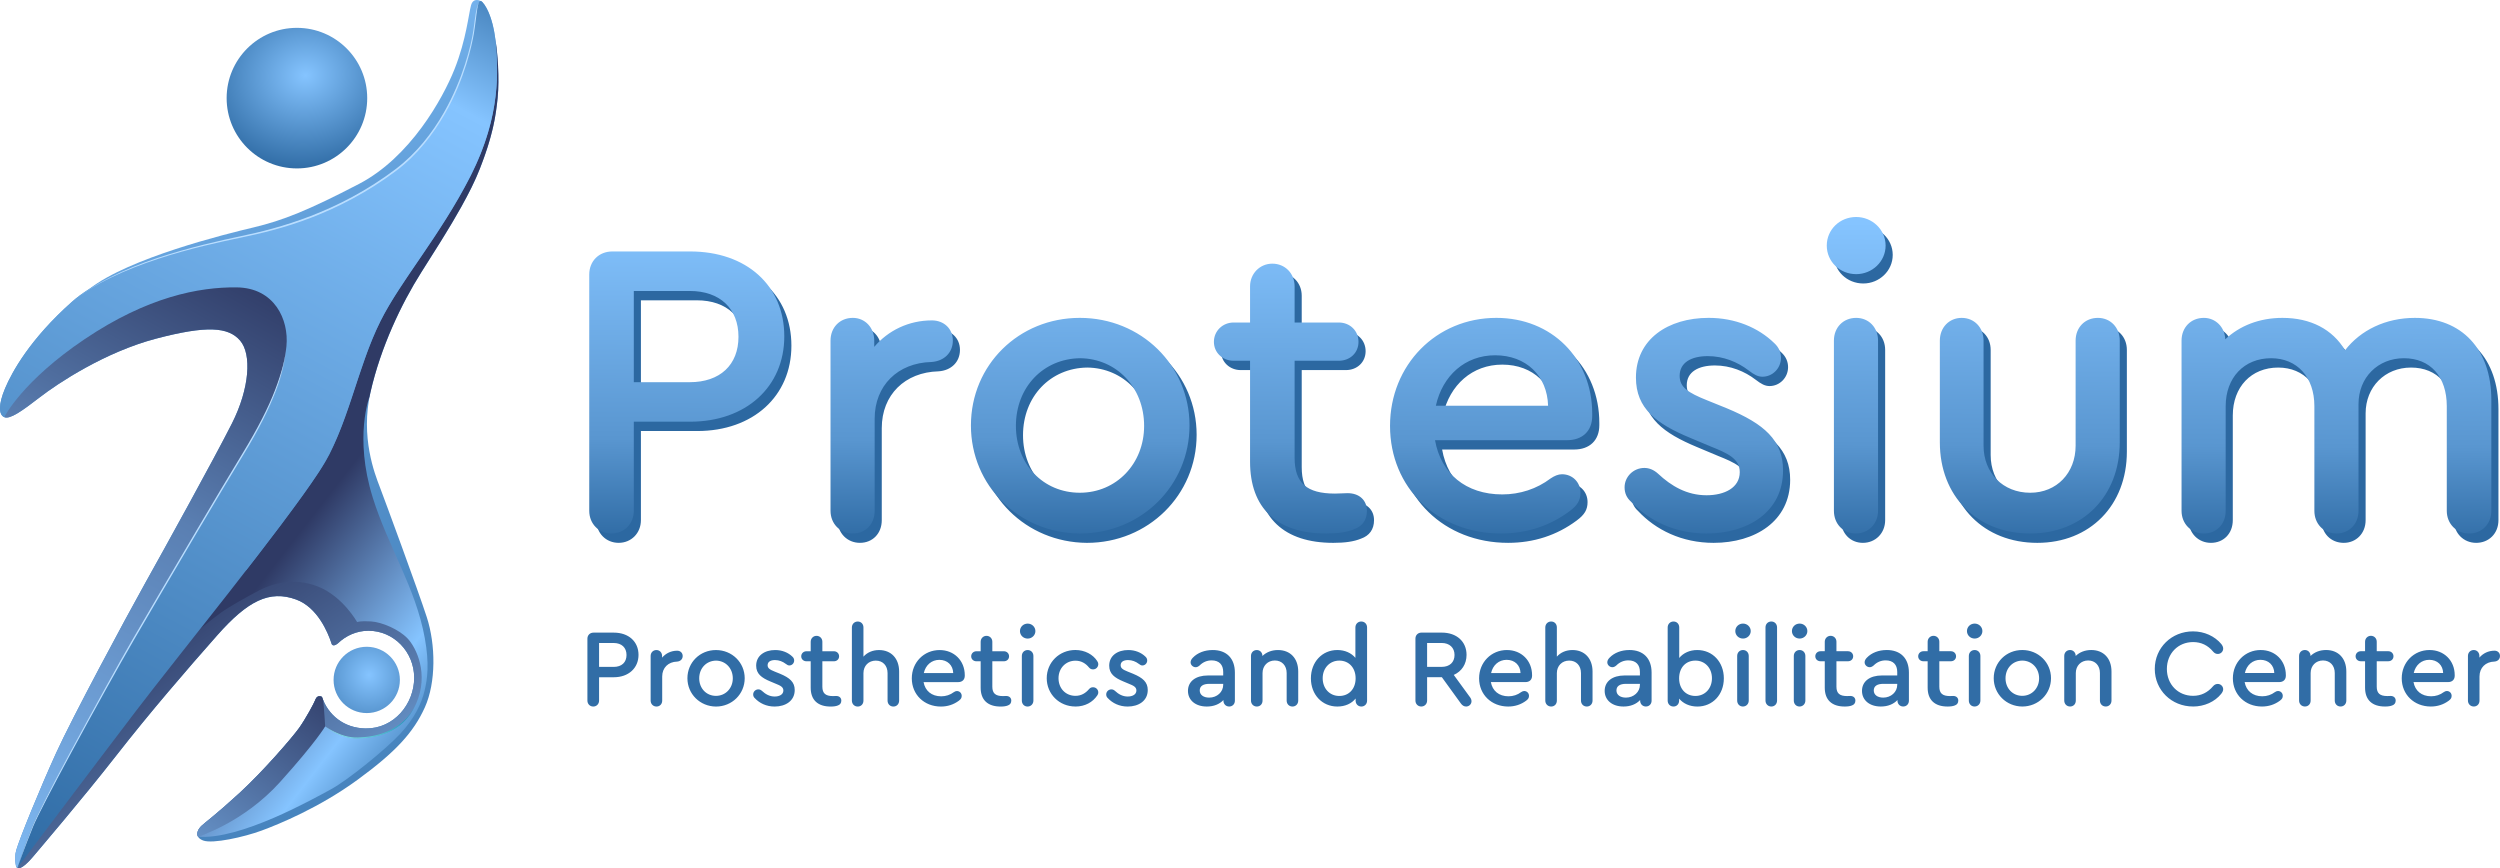 <?xml version="1.0" encoding="UTF-8"?> <svg xmlns="http://www.w3.org/2000/svg" xmlns:xlink="http://www.w3.org/1999/xlink" xmlns:xodm="http://www.corel.com/coreldraw/odm/2003" xml:space="preserve" width="477.784mm" height="165.941mm" version="1.1" style="shape-rendering:geometricPrecision; text-rendering:geometricPrecision; image-rendering:optimizeQuality; fill-rule:evenodd; clip-rule:evenodd" viewBox="0 0 2249.04 781.12"> <defs> <style type="text/css"> .fil0 {fill:#2C68A1;fill-rule:nonzero} .fil13 {fill:#316DA6;fill-rule:nonzero} .fil12 {fill:#BADEFF;fill-rule:nonzero} .fil10 {fill:#BADEFF;fill-rule:nonzero} .fil5 {fill:url(#id0)} .fil6 {fill:url(#id1)} .fil7 {fill:url(#id2)} .fil8 {fill:url(#id3)} .fil4 {fill:url(#id4)} .fil3 {fill:url(#id5)} .fil9 {fill:url(#id6)} .fil2 {fill:url(#id7)} .fil11 {fill:url(#id8);fill-rule:nonzero} .fil1 {fill:url(#id9);fill-rule:nonzero} </style> <linearGradient id="id0" gradientUnits="userSpaceOnUse" x1="89.76" y1="829.56" x2="269.86" y2="585.97"> <stop offset="0" style="stop-opacity:1; stop-color:#85C4FF"></stop> <stop offset="1" style="stop-opacity:1; stop-color:#2F3A65"></stop> </linearGradient> <linearGradient id="id1" gradientUnits="userSpaceOnUse" x1="-59.42" y1="818.68" x2="255.68" y2="255.04"> <stop offset="0" style="stop-opacity:1; stop-color:#85C4FF"></stop> <stop offset="0.639" style="stop-opacity:1; stop-color:#5A7FB2"></stop> <stop offset="1" style="stop-opacity:1; stop-color:#2F3A65"></stop> </linearGradient> <linearGradient id="id2" gradientUnits="userSpaceOnUse" x1="255.15" y1="497.26" x2="439.68" y2="640.78"> <stop offset="0" style="stop-opacity:1; stop-color:#2F3A65"></stop> <stop offset="0.612" style="stop-opacity:1; stop-color:#85C4FF"></stop> <stop offset="1" style="stop-opacity:1; stop-color:#2C68A1"></stop> </linearGradient> <linearGradient id="id3" gradientUnits="userSpaceOnUse" x1="471.33" y1="-33.76" x2="14.76" y2="810.66"> <stop offset="0" style="stop-opacity:1; stop-color:#2C68A1"></stop> <stop offset="0.149" style="stop-opacity:1; stop-color:#85C4FF"></stop> <stop offset="1" style="stop-opacity:1; stop-color:#2C68A1"></stop> </linearGradient> <linearGradient id="id4" gradientUnits="userSpaceOnUse" x1="330.62" y1="811.33" x2="144.87" y2="540.53"> <stop offset="0" style="stop-opacity:1; stop-color:#85C4FF"></stop> <stop offset="0.431" style="stop-opacity:1; stop-color:#5A7FB2"></stop> <stop offset="1" style="stop-opacity:1; stop-color:#2F3A65"></stop> </linearGradient> <linearGradient id="id5" gradientUnits="userSpaceOnUse" x1="175.23" y1="-26.51" x2="735.59" y2="1223.77"> <stop offset="0" style="stop-opacity:1; stop-color:#85C4FF"></stop> <stop offset="0.231" style="stop-opacity:1; stop-color:#5996D0"></stop> <stop offset="1" style="stop-opacity:1; stop-color:#2C68A1"></stop> </linearGradient> <radialGradient id="id6" gradientUnits="userSpaceOnUse" gradientTransform="matrix(2.082 1.042 -1.026 2.129 263 -1031)" cx="332.3" cy="606.9" r="29.82" fx="332.3" fy="606.9"> <stop offset="0" style="stop-opacity:1; stop-color:#85C4FF"></stop> <stop offset="1" style="stop-opacity:1; stop-color:#2C68A1"></stop> </radialGradient> <radialGradient id="id7" gradientUnits="userSpaceOnUse" gradientTransform="matrix(1.478 0.477 -0.591 1.32 -91 -153)" xlink:href="#id6" cx="274.71" cy="68.05" r="63.23" fx="274.71" fy="68.05"> </radialGradient> <linearGradient id="id8" gradientUnits="userSpaceOnUse" x1="291.45" y1="655.21" x2="378.08" y2="652.61"> <stop offset="0" style="stop-opacity:1; stop-color:#96EEEE"></stop> <stop offset="0.62" style="stop-opacity:1; stop-color:#4BBCCE"></stop> <stop offset="1" style="stop-opacity:1; stop-color:#008AAE"></stop> </linearGradient> <linearGradient id="id9" gradientUnits="userSpaceOnUse" x1="1305.1" y1="198.53" x2="1303.7" y2="495.81"> <stop offset="0" style="stop-opacity:1; stop-color:#85C4FF"></stop> <stop offset="0.671" style="stop-opacity:1; stop-color:#5996D0"></stop> <stop offset="1" style="stop-opacity:1; stop-color:#2C68A1"></stop> </linearGradient> </defs> <g id="Слой_x0020_1">  <g id="_2084172560"> <path class="fil0" d="M556.54 488.35c11.34,0 20.04,-8.7 20.04,-20.42l0 -80.17 50.67 0c50.29,0 84.71,-31.39 84.71,-76.76 0,-45.76 -34.03,-76.39 -84.71,-76.39l-69.96 0c-12.1,0 -20.8,8.7 -20.8,20.8l0 212.52c0,11.72 8.7,20.42 20.04,20.42zm20.04 -136.13l0 -82.06 50.29 0c27.23,0 43.87,15.88 43.87,41.22 0,25.34 -16.64,40.84 -43.87,40.84l-50.29 0zm268.11 -55.59c-20.8,0 -39.33,9.08 -51.81,23.82l0 -5.67c0,-11.72 -8.32,-20.42 -19.29,-20.42 -11.72,0 -20.04,8.7 -20.04,20.42l0 153.15c0,11.72 8.7,20.42 20.04,20.42 11.34,0 19.66,-8.32 19.66,-20.42l0 -82.82c0,-29.87 20.8,-50.29 51.05,-51.05 11.34,-0.76 19.29,-8.32 19.29,-19.29 0,-10.59 -7.94,-18.15 -18.91,-18.15zm133.11 -2.27c-54.83,0 -97.94,42.35 -97.94,96.81 0,54.08 43.11,96.81 97.94,97.19 55.21,0 98.7,-43.11 98.7,-97.19 0,-54.08 -43.49,-96.81 -98.7,-96.81zm0.38 36.3c32.52,0.38 57.48,26.09 57.48,60.88 0,34.03 -24.96,60.13 -57.86,60.13 -32.9,0 -57.48,-25.71 -57.48,-60.13 0,-34.79 24.58,-60.5 57.86,-60.88zm240.51 121.39c-3.4,0 -6.81,0.38 -11.34,0.38 -25.34,0 -36.3,-9.45 -36.3,-32.14l0 -87.35 39.71 0c10.21,0 17.77,-7.19 17.77,-17.02 0,-9.83 -7.56,-17.39 -17.77,-17.39l-39.71 0 0 -32.52c0,-11.72 -8.7,-20.42 -20.04,-20.42 -11.34,0 -20.04,9.08 -20.04,20.42l0 32.52 -14.75 0c-9.83,0 -17.77,7.56 -17.77,17.39 0,9.83 7.94,17.02 17.77,17.02l14.75 0 0 90.76c0,41.97 24.2,64.66 68.45,64.66 10.59,0 18.53,-1.13 24.96,-3.78 7.56,-2.65 11.72,-8.32 11.72,-16.64 0,-9.45 -6.81,-15.88 -17.39,-15.88zm133.87 -157.69c-54.08,0 -95.67,42.35 -95.67,97.18 0,55.59 42.35,96.81 99.83,96.81 23.07,0 43.87,-6.81 61.64,-20.04 7.18,-5.29 9.83,-9.83 9.83,-16.64 0,-9.45 -7.19,-16.64 -16.64,-16.64 -3.4,0 -6.81,1.51 -10.21,3.78 -12.48,9.45 -27.61,14.37 -43.49,14.37 -32.9,0 -55.21,-18.91 -60.5,-48.78l118.74 0c13.99,0 22.69,-8.32 22.69,-21.93l0 -1.89c0,-49.92 -36.68,-86.22 -86.22,-86.22zm-1.13 33.66c27.98,0 46.89,18.53 47.65,45.38l-100.97 0c6.05,-27.23 26.47,-45.38 53.32,-45.38zm190.21 160.34c37.06,0 68.82,-19.29 68.82,-56.72 0,-27.23 -17.02,-41.97 -50.67,-55.97l-17.77 -7.19c-17.02,-6.81 -24.58,-11.72 -24.58,-21.93 0,-12.1 10.59,-17.77 25.34,-17.77 13.99,0 26.85,5.29 36.68,12.86 4.92,3.78 8.32,5.67 12.48,5.67 9.08,0 16.64,-7.56 16.64,-17.02 0,-4.92 -1.89,-9.45 -6.05,-13.24 -14.37,-13.99 -35.17,-22.69 -58.99,-22.69 -36.68,0 -65.42,19.29 -65.42,53.7 0,27.98 18.53,41.6 48.4,54.08l18.91 7.94c15.13,6.05 26.09,10.97 26.09,23.07 0,13.99 -13.61,20.8 -29.87,20.8 -17.77,0 -31.76,-8.32 -43.49,-19.29 -4.16,-3.78 -8.32,-5.29 -12.48,-5.29 -9.83,0 -17.77,7.94 -17.77,17.4 0,5.29 1.89,9.45 5.67,12.86 15.88,17.02 39.33,28.74 68.07,28.74zm134.62 -284.75c-14.75,0 -26.47,11.34 -26.47,25.71 0,14.37 11.72,25.71 26.47,25.71 14.37,0 26.47,-11.34 26.47,-25.71 0,-14.37 -12.1,-25.71 -26.47,-25.71zm-0.38 284.75c11.34,0 20.04,-8.7 20.04,-20.42l0 -153.15c0,-11.72 -8.32,-20.42 -19.66,-20.42 -11.72,0 -20.04,8.7 -20.04,20.42l0 153.15c0,11.72 8.32,20.42 19.66,20.42zm156.93 0c47.27,0 80.55,-33.66 80.55,-82.06l0 -91.51c0,-11.72 -8.32,-20.42 -19.66,-20.42 -11.72,0 -20.04,8.7 -20.04,20.42l0 94.54c0,24.58 -17.02,42.35 -40.84,42.35 -24.58,0 -41.98,-17.77 -41.98,-42.35l0 -94.54c0,-11.72 -8.32,-20.42 -19.66,-20.42 -11.34,0 -19.66,8.7 -19.66,20.42l0 91.51c0,48.4 33.28,82.06 81.3,82.06zm346.01 -193.99c-26.09,0 -48.78,10.97 -62.77,29.12 -11.34,-18.91 -31.01,-29.12 -56.34,-29.12 -20.8,0 -38.57,7.18 -51.43,19.29 -0.38,-10.97 -8.7,-19.29 -19.29,-19.29 -11.72,0 -20.04,8.7 -20.04,20.42l0 153.15c0,11.72 8.7,20.42 20.04,20.42 11.34,0 19.66,-8.32 19.66,-20.42l0 -94.16c0,-25.71 16.64,-43.11 40.84,-43.11 23.45,0 38.95,17.02 38.95,43.11l0 94.16c0,11.72 8.32,20.42 20.04,20.42 10.97,0 19.66,-8.32 19.66,-20.42l0 -96.05c0,-23.82 17.4,-41.22 40.84,-41.22 23.82,0 38.57,16.64 38.57,43.11l0 94.16c0,11.72 8.7,20.42 20.04,20.42 11.34,0 20.04,-8.32 20.04,-20.42l0 -99.83c0,-45.38 -26.47,-73.74 -68.82,-73.74z"></path> <path class="fil1" d="M550.14 479.95c11.34,0 20.04,-8.7 20.04,-20.42l0 -80.17 50.67 0c50.29,0 84.71,-31.39 84.71,-76.76 0,-45.76 -34.03,-76.39 -84.71,-76.39l-69.96 0c-12.1,0 -20.8,8.7 -20.8,20.8l0 212.52c0,11.72 8.7,20.42 20.04,20.42zm20.04 -136.13l0 -82.06 50.29 0c27.23,0 43.87,15.88 43.87,41.22 0,25.34 -16.64,40.84 -43.87,40.84l-50.29 0zm268.11 -55.59c-20.8,0 -39.33,9.08 -51.81,23.82l0 -5.67c0,-11.72 -8.32,-20.42 -19.29,-20.42 -11.72,0 -20.04,8.7 -20.04,20.42l0 153.15c0,11.72 8.7,20.42 20.04,20.42 11.34,0 19.66,-8.32 19.66,-20.42l0 -82.82c0,-29.87 20.8,-50.29 51.05,-51.05 11.34,-0.76 19.29,-8.32 19.29,-19.29 0,-10.59 -7.94,-18.15 -18.91,-18.15zm133.11 -2.27c-54.83,0 -97.94,42.35 -97.94,96.81 0,54.08 43.11,96.81 97.94,97.19 55.21,0 98.7,-43.11 98.7,-97.19 0,-54.08 -43.49,-96.81 -98.7,-96.81zm0.38 36.3c32.52,0.38 57.48,26.09 57.48,60.88 0,34.03 -24.96,60.13 -57.86,60.13 -32.9,0 -57.48,-25.71 -57.48,-60.13 0,-34.79 24.58,-60.5 57.86,-60.88zm240.51 121.39c-3.4,0 -6.81,0.38 -11.34,0.38 -25.34,0 -36.3,-9.45 -36.3,-32.14l0 -87.35 39.71 0c10.21,0 17.77,-7.19 17.77,-17.02 0,-9.83 -7.56,-17.39 -17.77,-17.39l-39.71 0 0 -32.52c0,-11.72 -8.7,-20.42 -20.04,-20.42 -11.34,0 -20.04,9.08 -20.04,20.42l0 32.52 -14.75 0c-9.83,0 -17.77,7.56 -17.77,17.39 0,9.83 7.94,17.02 17.77,17.02l14.75 0 0 90.76c0,41.97 24.2,64.66 68.45,64.66 10.59,0 18.53,-1.13 24.96,-3.78 7.56,-2.65 11.72,-8.32 11.72,-16.64 0,-9.45 -6.81,-15.88 -17.39,-15.88zm133.87 -157.69c-54.08,0 -95.67,42.35 -95.67,97.18 0,55.59 42.35,96.81 99.83,96.81 23.07,0 43.87,-6.81 61.64,-20.04 7.18,-5.29 9.83,-9.83 9.83,-16.64 0,-9.45 -7.19,-16.64 -16.64,-16.64 -3.4,0 -6.81,1.51 -10.21,3.78 -12.48,9.45 -27.61,14.37 -43.49,14.37 -32.9,0 -55.21,-18.91 -60.5,-48.78l118.74 0c13.99,0 22.69,-8.32 22.69,-21.93l0 -1.89c0,-49.92 -36.68,-86.22 -86.22,-86.22zm-1.13 33.66c27.98,0 46.89,18.53 47.65,45.38l-100.97 0c6.05,-27.23 26.47,-45.38 53.32,-45.38zm190.21 160.34c37.06,0 68.82,-19.29 68.82,-56.72 0,-27.23 -17.02,-41.97 -50.67,-55.97l-17.77 -7.19c-17.02,-6.81 -24.58,-11.72 -24.58,-21.93 0,-12.1 10.59,-17.77 25.34,-17.77 13.99,0 26.85,5.29 36.68,12.86 4.92,3.78 8.32,5.67 12.48,5.67 9.08,0 16.64,-7.56 16.64,-17.02 0,-4.92 -1.89,-9.45 -6.05,-13.24 -14.37,-13.99 -35.17,-22.69 -58.99,-22.69 -36.68,0 -65.42,19.29 -65.42,53.7 0,27.98 18.53,41.6 48.4,54.08l18.91 7.94c15.13,6.05 26.09,10.97 26.09,23.07 0,13.99 -13.61,20.8 -29.87,20.8 -17.77,0 -31.76,-8.32 -43.49,-19.29 -4.16,-3.78 -8.32,-5.29 -12.48,-5.29 -9.83,0 -17.77,7.94 -17.77,17.4 0,5.29 1.89,9.45 5.67,12.86 15.88,17.02 39.33,28.74 68.07,28.74zm134.62 -284.75c-14.75,0 -26.47,11.34 -26.47,25.71 0,14.37 11.72,25.71 26.47,25.71 14.37,0 26.47,-11.34 26.47,-25.71 0,-14.37 -12.1,-25.71 -26.47,-25.71zm-0.38 284.75c11.34,0 20.04,-8.7 20.04,-20.42l0 -153.15c0,-11.72 -8.32,-20.42 -19.66,-20.42 -11.72,0 -20.04,8.7 -20.04,20.42l0 153.15c0,11.72 8.32,20.42 19.66,20.42zm156.93 0c47.27,0 80.55,-33.66 80.55,-82.06l0 -91.51c0,-11.72 -8.32,-20.42 -19.66,-20.42 -11.72,0 -20.04,8.7 -20.04,20.42l0 94.54c0,24.58 -17.02,42.35 -40.84,42.35 -24.58,0 -41.98,-17.77 -41.98,-42.35l0 -94.54c0,-11.72 -8.32,-20.42 -19.66,-20.42 -11.34,0 -19.66,8.7 -19.66,20.42l0 91.51c0,48.4 33.28,82.06 81.3,82.06zm346.01 -193.99c-26.09,0 -48.78,10.97 -62.77,29.12 -11.34,-18.91 -31.01,-29.12 -56.34,-29.12 -20.8,0 -38.57,7.18 -51.43,19.29 -0.38,-10.97 -8.7,-19.29 -19.29,-19.29 -11.72,0 -20.04,8.7 -20.04,20.42l0 153.15c0,11.72 8.7,20.42 20.04,20.42 11.34,0 19.66,-8.32 19.66,-20.42l0 -94.16c0,-25.71 16.64,-43.11 40.84,-43.11 23.45,0 38.95,17.02 38.95,43.11l0 94.16c0,11.72 8.32,20.42 20.04,20.42 10.97,0 19.66,-8.32 19.66,-20.42l0 -96.05c0,-23.82 17.4,-41.22 40.84,-41.22 23.82,0 38.57,16.64 38.57,43.11l0 94.16c0,11.72 8.7,20.42 20.04,20.42 11.34,0 20.04,-8.32 20.04,-20.42l0 -99.83c0,-45.38 -26.47,-73.74 -68.82,-73.74z"></path> <path class="fil2" d="M267.12 25.05c34.92,0 63.23,28.31 63.23,63.23 0,34.92 -28.31,63.23 -63.23,63.23 -34.92,0 -63.23,-28.31 -63.23,-63.23 0,-34.92 28.31,-63.23 63.23,-63.23z"></path> <path class="fil3" d="M445.56 34.82c-2.08,-16.58 -6.93,-27.84 -11.51,-32.86 -0.57,-0.62 -1.08,-0.96 -1.54,-1.04l-0 -0c0,0 -6.63,-3.71 -8.75,3.81 -2.13,7.53 -4.28,30.9 -14.88,57.52 -10.6,26.61 -39.89,79.21 -85.82,103.15 -45.93,23.94 -68.9,32.99 -94.78,39.14 -25.88,6.15 -112.16,27.47 -147.92,55.36l-0 0c-5.83,3.69 -11.17,7.6 -15.82,11.75 -37.41,33.29 -53.67,62.84 -59.89,77.55 -6.22,14.71 -5.87,23.83 -0.85,26.07 5.02,2.23 15.62,-5.21 31.99,-17.85 16.37,-12.65 58.73,-40.68 104.48,-52.73 45.75,-12.05 65.18,-10.58 75.76,1.72 10.58,12.3 8.5,43.12 -7.36,74.52 -15.85,31.4 -60.7,112.63 -78.32,144.16 -17.62,31.53 -65.38,120.55 -79.75,152.08 -14.37,31.53 -33,77.16 -36.01,87.78l-0 0.01 -0 0.01c-0.65,2.29 -0.86,4.11 -0.79,5.56 -0.14,2.34 -0.1,5.18 0.49,8.07 1.42,6.97 10.53,-1.99 15.51,-7.97 4.98,-5.97 44.43,-52.05 74.54,-90.62 30.11,-38.57 64.19,-78.13 91.31,-108.73 27.12,-30.6 46.73,-40.76 70.81,-31.92 19.32,7.09 28.58,29.92 31.5,38.68l0 0c0.18,0.53 0.33,1.02 0.46,1.44 0.64,1.12 2.14,2.06 5.61,-0.74l0 -0c7.28,-6.97 16.9,-11.3 27.45,-11.3 22.71,0 41.12,18.95 41.12,42.34 0,23.38 -18,45.87 -43.62,45.54 -19.73,-0.25 -33.89,-12.21 -39.35,-28.39l-0 -0c-3.4,-1.82 -5.1,0.71 -5.75,2.11 -0.11,0.26 -0.21,0.53 -0.32,0.82 -0.94,2.63 -8.47,16.56 -14.3,24.83 -5.83,8.28 -32.16,38.86 -53.81,58.76 -21.65,19.9 -30.6,26.13 -34.17,29.52 -3.57,3.39 -6.96,9.97 1.5,13.17 8.47,3.2 36.77,-3.1 52.57,-8.93 15.8,-5.83 52.02,-20.7 86.29,-45.7 34.26,-25 50.38,-42.62 60.55,-65.13 10.17,-22.5 9.77,-56.47 1.76,-81.13 -8.01,-24.67 -38.14,-106.32 -42.42,-117.51 -4.28,-11.19 -17.44,-44.42 -8.23,-84.9 9.21,-40.47 27.64,-79.3 45.74,-107.93 18.1,-28.63 41.46,-64.5 52.65,-93.12 11.19,-28.63 14.29,-46.05 16.04,-63.72 1.74,-17.67 -0.04,-41.35 -2.18,-53.22l-0 -0.01z"></path> <path class="fil4" d="M15.6 780.84c3.06,1.77 10.05,-5.26 14.19,-10.22 4.98,-5.97 44.43,-52.05 74.54,-90.62 30.11,-38.57 64.19,-78.13 91.31,-108.73 27.12,-30.6 46.73,-40.76 70.81,-31.92 19.32,7.09 28.58,29.92 31.5,38.68l0 0c0.18,0.53 0.33,1.02 0.46,1.44 0.64,1.12 2.14,2.06 5.61,-0.74l0 -0c7.28,-6.97 16.9,-11.3 27.45,-11.3 22.71,0 41.12,18.95 41.12,42.34 0,23.38 -18,45.87 -43.62,45.54 -19.73,-0.25 -33.89,-12.21 -39.35,-28.39l-0 -0c-3.4,-1.82 -5.1,0.71 -5.75,2.11 -0.11,0.26 -0.21,0.53 -0.32,0.82 -0.94,2.63 -8.47,16.56 -14.3,24.83 -5.83,8.28 -32.16,38.86 -53.81,58.76 -21.65,19.9 -30.6,26.13 -34.17,29.52 -2.55,2.41 -5,6.45 -3.13,9.73l2.75 -0.5 14.19 -3.42 88.31 -42.96c0,0 61.15,-39.84 62.16,-40.42 1.01,-0.58 20.72,-12.52 28.11,-27.39 7.38,-14.87 8.07,-29.55 7.35,-35.02 -0.72,-5.48 -5.05,-19.94 -5.05,-19.94l-21.1 -39.98 -46.35 -35.89 -124.85 8.26 -66.04 90.92 -85.04 142.48 -17 32.01z"></path> <path class="fil5" d="M290.72 629.81c-0.39,-0.95 -0.76,-1.91 -1.09,-2.89l-0 -0c-3.4,-1.82 -5.1,0.71 -5.75,2.11 -0.11,0.26 -0.21,0.53 -0.32,0.82 -0.94,2.63 -8.47,16.56 -14.3,24.83 -5.83,8.28 -32.16,38.86 -53.81,58.76 -21.65,19.9 -30.6,26.13 -34.17,29.52 -2.55,2.41 -5,6.45 -3.13,9.73l29.22 -9.89 20.57 -10.01 57.17 -48.98 7.42 -30.32c0,0 -0.89,-15.13 -1.81,-23.67l-0 -0z"></path> <path class="fil6" d="M3.79 375.26c5.02,2.23 15.62,-5.21 31.99,-17.85 16.37,-12.65 58.73,-40.68 104.48,-52.73 45.75,-12.05 65.18,-10.58 75.76,1.72 10.58,12.3 8.5,43.12 -7.36,74.52 -15.85,31.4 -60.7,112.63 -78.32,144.16 -17.62,31.53 -65.38,120.55 -79.75,152.08 -14.37,31.53 -33,77.16 -36.01,87.78l-0 0.01 -0 0.01c-0.65,2.29 -0.86,4.11 -0.79,5.56 -0.14,2.34 -0.1,5.18 0.49,8.07 0.24,1.18 0.7,1.9 1.32,2.26l79.47 -124.85 164.76 -261.32 41.19 -108.71 -60.77 -58.75 -136.4 40.51 -89.13 71.58 -10.92 35.96z"></path> <path class="fil7" d="M178.16 752.68c0.07,-0.02 40.81,-12.51 73.76,-49.12 32.98,-36.64 40.61,-50.08 40.61,-50.08 0,0 13.68,11.16 29.19,10.69 15.5,-0.47 40.84,-4.44 52.64,-31.16 11.81,-26.72 0,-50.64 -7.77,-58.72 -7.77,-8.08 -22.9,-14.65 -32.94,-15.26 -10.04,-0.62 -12.36,0.62 -12.36,0.62 0,0 -13,-23.3 -35.47,-32.08 -22.47,-8.78 -42.08,-1.84 -52.09,3.27 -10.01,5.11 -27.25,14.73 -35.09,20.4 -7.82,5.66 -18.33,14.36 -18.36,14.38 47.89,-60.75 103.66,-132.09 116.05,-156.87 18.38,-36.76 27.57,-83.15 45.95,-119.91 15.64,-31.28 43.41,-64.72 68.41,-107.53l0.21 -0.35 0.02 -0.04 1 -1.72 0.2 -0.35 0.2 -0.35 0.94 -1.64 0.08 -0.13 0.2 -0.36 0.2 -0.36 0.01 -0.02 0.75 -1.32 0.05 -0.1 0.2 -0.36 0.4 -0.72 0.2 -0.36 0.43 -0.76 0.87 -1.58 0.36 -0.65c0.35,-0.63 0.69,-1.26 1.04,-1.9l0.28 -0.52c0.38,-0.71 0.76,-1.41 1.14,-2.13l0.05 -0.09 0.03 -0.05 0.03 -0.06c0.39,-0.72 0.77,-1.45 1.15,-2.17l0.11 -0.21 0.08 -0.16c0.39,-0.75 0.78,-1.5 1.17,-2.25l0.06 -0.11 0 -0c0.44,-0.84 0.87,-1.69 1.3,-2.54 0.4,-0.79 0.8,-1.58 1.18,-2.36l0.21 -0.43 0 -0 0.04 -0.09c0.26,-0.54 0.52,-1.07 0.78,-1.6l0 -0.01 0.04 -0.09 0.51 -1.07 0.04 -0.09c24.63,-51.62 21.33,-91.31 19.89,-110.79 -0.17,-2.28 -0.39,-4.47 -0.65,-6.58 2.14,11.88 3.92,35.56 2.18,53.22l-0.08 0.76 -0.01 0.07 -0.07 0.7 -0.01 0.13 -0.07 0.63 -0.02 0.2 -0.06 0.56 -0.03 0.27 -0.06 0.5 -0.04 0.33 -0.01 0.11 -0.07 0.61 -0.01 0.1 -0.04 0.37 -0.06 0.47 -0.01 0.06 -0.06 0.53 -0.03 0.25 -0.03 0.23 -0.08 0.6 -0.02 0.17 -0.09 0.67 -0.01 0.1 -0.1 0.74 -0 0.03 -0.11 0.77 -0 0.03 -0.1 0.74 -0.01 0.1 -0.04 0.25 -0.09 0.59 -0 0.02 -0.11 0.75 -0.01 0.09 -0.08 0.55 -0.05 0.31 -0.02 0.13 -0.1 0.64 -0.01 0.09 -0.07 0.41 -0.03 0.18 -0.08 0.51 -0.05 0.27 -0.09 0.55 -0.01 0.08 -0.1 0.59 -0.04 0.21 -0.04 0.23 -0.1 0.57 -0 0.01 -0.13 0.74 -0.01 0.07 -0.15 0.81 -0 0 -0.16 0.82 -0.01 0.07 -0.15 0.76 -0.03 0.14 -0.14 0.69 -0.14 0.67 -0.05 0.26 -0.13 0.64 -0.04 0.19 -0.12 0.58 -0.08 0.39 -0.11 0.5 -0.09 0.39 -0.11 0.51 -0.09 0.38 -0.12 0.53 -0.07 0.29 -0.16 0.67 -0.01 0.05 -0.2 0.84 -0.21 0.84 -0.01 0.04 -0.22 0.89c-0.22,0.87 -0.45,1.75 -0.68,2.64l-0.03 0.12 -0.21 0.79 -0.04 0.15 -0.21 0.78 -0.05 0.18c-0.16,0.58 -0.32,1.16 -0.49,1.75l-0.05 0.17c-0.17,0.58 -0.34,1.17 -0.51,1.76l-0.08 0.28c-0.17,0.58 -0.35,1.17 -0.53,1.76l-0.3 0.99 -0 0.01 -0.31 1.01c-0.21,0.67 -0.43,1.35 -0.65,2.04l-0 0.01 -0.29 0.88 -0.08 0.24 -0.24 0.74 -0.12 0.36 -0.26 0.77 -0.09 0.27 -0.3 0.89 -0.05 0.15 -0.31 0.91 -0.08 0.24 -0.3 0.85 -0.1 0.28 -0.32 0.9 -0 0 -0.39 1.11 -0 0 -0.39 1.07 -0.02 0.06 -0.41 1.14 -0.42 1.15c-0.11,0.24 -0.21,0.5 -0.28,0.76 -0.71,1.91 -1.46,3.87 -2.25,5.89 -4.21,10.78 -10.15,22.59 -16.89,34.65l-0 0 -0 0 0 0c-11.15,19.96 -24.48,40.62 -35.76,58.47 -18.1,28.63 -36.53,67.46 -45.74,107.93 -0.31,1.35 -0.59,2.69 -0.85,4.02l-0 0c0,0 -14.06,36.14 2.79,90.38 13.85,44.6 38.6,80.95 46.96,126.92 4.2,23.07 2.3,36.51 -0.08,46.7 -2.91,12.47 -9.35,25.56 -22.03,39.28 -12.68,13.72 -47.18,41.77 -62.55,50.08 -15.38,8.31 -81.67,45.72 -119.41,42.48l-0 0zm267.41 -717.85l-0 -0 0 0z"></path> <path class="fil8" d="M15.6 780.84c0,0 64.55,-85.89 106.56,-141.03 37.43,-49.13 131.86,-164.98 164.98,-215.64 26.9,-41.14 33.33,-91.71 55.14,-135.32 18.38,-36.76 53.5,-76.48 81.2,-130.9 27.7,-54.42 24.22,-96.33 22.72,-116.53 -1.5,-20.2 -7,-33.79 -12.16,-39.45 -5.17,-5.66 -5.55,12.33 -8.16,28.04 -2.62,15.71 -18.33,83.79 -69.95,122.7 -51.62,38.9 -105.11,53.12 -139.16,60.23 -34.04,7.11 -114.84,25.44 -152.25,58.73 -37.41,33.29 -53.67,62.84 -59.89,77.55 -6.22,14.71 -5.87,23.83 -0.85,26.07 0,0 16.1,-32.35 72.55,-70.3 56.45,-37.95 102.64,-46.85 136.6,-46.46 33.96,0.39 47.07,28.94 44.76,52.86 -2.32,23.92 -10.8,50.55 -38.97,96.85 -28.17,46.3 -75.63,127.33 -98.78,167.07 -23.15,39.74 -82.79,148.6 -90.67,167.86 -7.88,19.26 -13.68,37.71 -13.68,37.71z"></path> <path class="fil9" d="M329.92 581.85c16.47,0 29.82,13.35 29.82,29.82 0,16.47 -13.35,29.82 -29.82,29.82 -16.47,0 -29.82,-13.35 -29.82,-29.82 0,-16.47 13.35,-29.82 29.82,-29.82z"></path> <path class="fil10" d="M431.5 1.17c-1.74,1.65 -2.48,9.14 -3.53,17.32 -0.48,3.75 -0.99,7.75 -1.63,11.59 -1.65,9.91 -8.16,40.77 -25.89,71.87 -10.46,18.34 -24.69,37.11 -43.89,51.59 -25.85,19.48 -52.46,32.96 -76.58,42.28 -24.11,9.32 -46.12,14.36 -63.16,17.92 -17.01,3.55 -45.66,9.55 -74.77,19.18 -29.08,9.62 -58.57,22.49 -77.22,39.09l0 0c18.76,-16.7 47.75,-30.33 76.93,-39.98 29.15,-9.64 57.88,-16 74.91,-19.56 17,-3.55 38.86,-8.88 62.91,-18.17 24.04,-9.29 50.28,-22.55 76.06,-41.97 19.09,-14.39 33.26,-32.78 43.66,-51.02 17.66,-30.97 24.47,-61.51 26.11,-71.38 0.64,-3.86 1.15,-7.83 1.62,-11.55 1.06,-8.36 2.47,-15.32 4.46,-17.2l0 0z"></path> <path class="fil11" d="M292.53 653.48c0.04,0.03 13.93,10.45 29.17,9.99 7.68,-0.23 17.8,-1.33 27.44,-5.68 9.61,-4.33 19.4,-11.61 25.22,-24.78l0 0c-5.98,13.55 -14.96,21.2 -24.85,25.66 -9.85,4.44 -19.95,5.5 -27.77,5.73 -15.76,0.48 -29.17,-10.89 -29.21,-10.92l0 0z"></path> <path class="fil12" d="M257.7 311.36c-1.16,12.01 -3.55,24.73 -9.5,40.23 -5.95,15.47 -14.83,33.77 -28.93,56.95 -11.57,19.02 -26.42,43.93 -41.5,69.45 -21.62,36.57 -43.66,74.25 -57.27,97.61 -12.69,21.79 -36.37,64.38 -56.46,101.58 -16.53,30.6 -30.63,57.54 -34.17,66.2 -7.86,19.2 -14.25,37.41 -14.26,37.47l-0 0c0.02,-0.05 5.78,-18.4 13.68,-37.7 3.57,-8.73 17.35,-35.86 33.89,-66.48 20.09,-37.19 43.53,-79.88 56.23,-101.69 13.65,-23.44 35.72,-61.17 57.27,-97.62 15.07,-25.49 29.91,-50.4 41.51,-69.46 14.07,-23.12 23.21,-41.32 29.13,-56.71 5.91,-15.37 9.23,-27.9 10.38,-39.81l0 0z"></path> <path class="fil13" d="M533.69 635.62c2.97,0 5.25,-2.28 5.25,-5.35l0 -21.01 13.28 0c13.18,0 22.2,-8.22 22.2,-20.12 0,-11.99 -8.92,-20.02 -22.2,-20.02l-18.33 0c-3.17,0 -5.45,2.28 -5.45,5.45l0 55.69c0,3.07 2.28,5.35 5.25,5.35zm5.25 -35.67l0 -21.5 13.18 0c7.13,0 11.5,4.16 11.5,10.8 0,6.64 -4.36,10.7 -11.5,10.7l-13.18 0zm70.26 -14.57c-5.45,0 -10.31,2.38 -13.58,6.24l0 -1.49c0,-3.07 -2.18,-5.35 -5.05,-5.35 -3.07,0 -5.25,2.28 -5.25,5.35l0 40.13c0,3.07 2.28,5.35 5.25,5.35 2.97,0 5.15,-2.18 5.15,-5.35l0 -21.7c0,-7.83 5.45,-13.18 13.38,-13.38 2.97,-0.2 5.05,-2.18 5.05,-5.05 0,-2.77 -2.08,-4.76 -4.95,-4.76zm34.88 -0.59c-14.37,0 -25.67,11.1 -25.67,25.37 0,14.17 11.3,25.37 25.67,25.47 14.47,0 25.86,-11.3 25.86,-25.47 0,-14.17 -11.4,-25.37 -25.86,-25.37zm0.1 9.51c8.52,0.1 15.06,6.84 15.06,15.95 0,8.92 -6.54,15.76 -15.16,15.76 -8.62,0 -15.06,-6.74 -15.06,-15.76 0,-9.12 6.44,-15.86 15.16,-15.95zm52.72 41.32c9.71,0 18.04,-5.05 18.04,-14.86 0,-7.14 -4.46,-11 -13.28,-14.67l-4.66 -1.88c-4.46,-1.78 -6.44,-3.07 -6.44,-5.75 0,-3.17 2.77,-4.66 6.64,-4.66 3.67,0 7.04,1.39 9.61,3.37 1.29,0.99 2.18,1.49 3.27,1.49 2.38,0 4.36,-1.98 4.36,-4.46 0,-1.29 -0.5,-2.48 -1.59,-3.47 -3.77,-3.67 -9.22,-5.95 -15.46,-5.95 -9.61,0 -17.14,5.05 -17.14,14.07 0,7.33 4.86,10.9 12.68,14.17l4.95 2.08c3.96,1.59 6.84,2.87 6.84,6.05 0,3.67 -3.57,5.45 -7.83,5.45 -4.66,0 -8.32,-2.18 -11.4,-5.05 -1.09,-0.99 -2.18,-1.39 -3.27,-1.39 -2.58,0 -4.66,2.08 -4.66,4.56 0,1.39 0.5,2.48 1.49,3.37 4.16,4.46 10.31,7.53 17.84,7.53zm55.39 -9.51c-0.89,0 -1.78,0.1 -2.97,0.1 -6.64,0 -9.51,-2.48 -9.51,-8.42l0 -22.89 10.4 0c2.68,0 4.66,-1.88 4.66,-4.46 0,-2.58 -1.98,-4.56 -4.66,-4.56l-10.4 0 0 -8.52c0,-3.07 -2.28,-5.35 -5.25,-5.35 -2.97,0 -5.25,2.38 -5.25,5.35l0 8.52 -3.86 0c-2.58,0 -4.66,1.98 -4.66,4.56 0,2.58 2.08,4.46 4.66,4.46l3.86 0 0 23.78c0,11 6.34,16.95 17.94,16.95 2.77,0 4.86,-0.3 6.54,-0.99 1.98,-0.69 3.07,-2.18 3.07,-4.36 0,-2.48 -1.78,-4.16 -4.56,-4.16zm38.55 -41.32c-5.85,0 -10.7,2.18 -14.07,5.95l0 -26.26c0,-3.17 -2.18,-5.35 -5.15,-5.35 -2.97,0 -5.25,2.28 -5.25,5.35l0 65.8c0,3.07 2.28,5.35 5.25,5.35 2.97,0 5.15,-2.18 5.15,-5.35l0 -24.68c0,-6.64 4.66,-11.3 11.1,-11.3 6.34,0 10.6,4.46 10.6,11.3l0 24.68c0,3.07 2.18,5.35 5.25,5.35 2.87,0 5.15,-2.18 5.15,-5.35l0 -26.16c0,-11.69 -7.13,-19.32 -18.04,-19.32zm54.5 0c-14.17,0 -25.07,11.1 -25.07,25.47 0,14.57 11.1,25.37 26.16,25.37 6.05,0 11.5,-1.78 16.15,-5.25 1.88,-1.39 2.58,-2.58 2.58,-4.36 0,-2.48 -1.88,-4.36 -4.36,-4.36 -0.89,0 -1.78,0.4 -2.68,0.99 -3.27,2.48 -7.23,3.77 -11.4,3.77 -8.62,0 -14.47,-4.95 -15.86,-12.78l31.12 0c3.67,0 5.95,-2.18 5.95,-5.75l0 -0.5c0,-13.08 -9.61,-22.59 -22.59,-22.59zm-0.3 8.82c7.33,0 12.29,4.86 12.49,11.89l-26.46 0c1.59,-7.13 6.94,-11.89 13.97,-11.89zm60.15 32.5c-0.89,0 -1.78,0.1 -2.97,0.1 -6.64,0 -9.51,-2.48 -9.51,-8.42l0 -22.89 10.4 0c2.68,0 4.66,-1.88 4.66,-4.46 0,-2.58 -1.98,-4.56 -4.66,-4.56l-10.4 0 0 -8.52c0,-3.07 -2.28,-5.35 -5.25,-5.35 -2.97,0 -5.25,2.38 -5.25,5.35l0 8.52 -3.86 0c-2.58,0 -4.66,1.98 -4.66,4.56 0,2.58 2.08,4.46 4.66,4.46l3.86 0 0 23.78c0,11 6.34,16.95 17.94,16.95 2.77,0 4.86,-0.3 6.54,-0.99 1.98,-0.69 3.07,-2.18 3.07,-4.36 0,-2.48 -1.78,-4.16 -4.56,-4.16zm19.32 -65.11c-3.86,0 -6.94,2.97 -6.94,6.74 0,3.77 3.07,6.74 6.94,6.74 3.77,0 6.94,-2.97 6.94,-6.74 0,-3.77 -3.17,-6.74 -6.94,-6.74zm-0.1 74.62c2.97,0 5.25,-2.28 5.25,-5.35l0 -40.13c0,-3.07 -2.18,-5.35 -5.15,-5.35 -3.07,0 -5.25,2.28 -5.25,5.35l0 40.13c0,3.07 2.18,5.35 5.15,5.35zm43.01 0c8.72,0 15.66,-3.96 19.72,-10.01 0.69,-0.99 0.89,-1.78 0.89,-2.68 0,-2.58 -2.08,-4.66 -4.66,-4.66 -1.39,0 -2.48,0.3 -3.67,1.68 -2.97,3.47 -6.84,6.04 -12.19,6.04 -8.82,0 -15.26,-6.64 -15.26,-15.86 0,-9.02 6.54,-15.76 15.26,-15.76 5.35,0 9.32,2.58 12.19,6.14 1.09,1.29 2.28,1.68 3.67,1.68 2.58,0 4.66,-2.08 4.66,-4.76 0,-0.79 -0.2,-1.59 -0.99,-2.77 -3.77,-5.85 -11.1,-9.91 -19.62,-9.91 -14.47,0 -25.77,11.2 -25.77,25.37 0,14.27 11.3,25.47 25.77,25.47zm47.07 0c9.71,0 18.04,-5.05 18.04,-14.86 0,-7.14 -4.46,-11 -13.28,-14.67l-4.66 -1.88c-4.46,-1.78 -6.44,-3.07 -6.44,-5.75 0,-3.17 2.77,-4.66 6.64,-4.66 3.67,0 7.04,1.39 9.61,3.37 1.29,0.99 2.18,1.49 3.27,1.49 2.38,0 4.36,-1.98 4.36,-4.46 0,-1.29 -0.5,-2.48 -1.59,-3.47 -3.77,-3.67 -9.22,-5.95 -15.46,-5.95 -9.61,0 -17.14,5.05 -17.14,14.07 0,7.33 4.86,10.9 12.68,14.17l4.95 2.08c3.96,1.59 6.84,2.87 6.84,6.05 0,3.67 -3.57,5.45 -7.83,5.45 -4.66,0 -8.32,-2.18 -11.4,-5.05 -1.09,-0.99 -2.18,-1.39 -3.27,-1.39 -2.58,0 -4.66,2.08 -4.66,4.56 0,1.39 0.5,2.48 1.49,3.37 4.16,4.46 10.31,7.53 17.84,7.53zm76.4 -50.84c-7.13,0 -13.58,2.48 -17.74,6.84 -1.39,1.39 -2.08,2.77 -2.08,4.26 0,2.28 2.08,4.36 4.56,4.36 1.19,0 2.28,-0.5 3.57,-1.59 3.07,-3.07 6.74,-4.56 10.8,-4.56 6.64,0 10.41,3.77 10.41,10.41l0 3.17 -13.77 0c-11,0 -17.94,5.35 -17.94,13.87 0,8.42 6.84,14.07 16.95,14.07 6.24,0 11.4,-2.08 14.96,-5.85l0 0.59c0,2.97 2.18,5.25 5.15,5.25 2.97,0 5.15,-2.18 5.15,-5.25l0 -25.27c0,-12.78 -7.43,-20.31 -20.02,-20.31zm-3.07 42.81c-5.15,0 -8.52,-2.48 -8.52,-6.44 0,-3.86 2.97,-5.95 8.62,-5.95l12.49 0 0 0.89c0,6.44 -5.55,11.5 -12.59,11.5zm61.84 -42.81c-5.65,0 -10.5,1.98 -13.97,5.35 0,-3.07 -2.18,-5.35 -5.05,-5.35 -3.07,0 -5.25,2.28 -5.25,5.35l0 40.13c0,3.07 2.28,5.35 5.25,5.35 2.97,0 5.15,-2.18 5.15,-5.35l0 -24.77c0,-6.54 4.66,-11.3 11.1,-11.3 6.34,0 10.6,4.56 10.6,11.3l0 24.77c0,3.07 2.18,5.35 5.25,5.35 2.87,0 5.15,-2.18 5.15,-5.35l0 -26.16c0,-11.79 -7.13,-19.32 -18.23,-19.32zm74.92 -25.67c-2.97,0 -5.25,2.28 -5.25,5.35l0 27.35c-3.67,-4.36 -9.41,-7.04 -16.25,-7.04 -13.68,0 -23.78,10.8 -23.78,25.47 0,14.67 10.11,25.37 23.78,25.37 7.04,0 12.88,-2.68 16.45,-7.23l0 1.98c0,2.97 2.18,5.25 5.15,5.25 2.87,0 5.15,-2.18 5.15,-5.25l0 -65.9c0,-3.17 -2.28,-5.35 -5.25,-5.35zm-19.72 66.99c-8.72,0 -14.96,-6.74 -14.96,-15.95 0,-9.12 6.34,-15.86 14.96,-15.86 8.72,0 14.67,6.54 14.67,15.95 0,9.41 -5.95,15.86 -14.67,15.86zm117.33 0.79l-14.37 -19.72c7.13,-3.17 11.5,-9.71 11.5,-18.04 0,-11.99 -8.92,-20.02 -22.2,-20.02l-18.43 0c-3.07,0 -5.35,2.28 -5.35,5.35l0 55.79c0,3.07 2.28,5.35 5.25,5.35 2.97,0 5.25,-2.28 5.25,-5.35l0 -21.01 13.28 0 17.14 23.68c1.29,1.78 2.87,2.68 4.66,2.68 2.68,0 4.86,-2.08 4.86,-4.76 0,-1.29 -0.5,-2.58 -1.59,-3.96zm-38.35 -48.46l13.08 0c7.13,0 11.59,4.26 11.59,10.8 0,6.54 -4.36,10.7 -11.59,10.7l-13.08 0 0 -21.5zm71.84 6.34c-14.17,0 -25.07,11.1 -25.07,25.47 0,14.57 11.1,25.37 26.16,25.37 6.05,0 11.5,-1.78 16.15,-5.25 1.88,-1.39 2.58,-2.58 2.58,-4.36 0,-2.48 -1.88,-4.36 -4.36,-4.36 -0.89,0 -1.78,0.4 -2.68,0.99 -3.27,2.48 -7.23,3.77 -11.4,3.77 -8.62,0 -14.47,-4.95 -15.86,-12.78l31.12 0c3.67,0 5.95,-2.18 5.95,-5.75l0 -0.5c0,-13.08 -9.61,-22.59 -22.59,-22.59zm-0.3 8.82c7.33,0 12.29,4.86 12.49,11.89l-26.46 0c1.59,-7.13 6.94,-11.89 13.97,-11.89zm59.26 -8.82c-5.85,0 -10.7,2.18 -14.07,5.95l0 -26.26c0,-3.17 -2.18,-5.35 -5.15,-5.35 -2.97,0 -5.25,2.28 -5.25,5.35l0 65.8c0,3.07 2.28,5.35 5.25,5.35 2.97,0 5.15,-2.18 5.15,-5.35l0 -24.68c0,-6.64 4.66,-11.3 11.1,-11.3 6.34,0 10.6,4.46 10.6,11.3l0 24.68c0,3.07 2.18,5.35 5.25,5.35 2.87,0 5.15,-2.18 5.15,-5.35l0 -26.16c0,-11.69 -7.13,-19.32 -18.04,-19.32zm51.13 0c-7.13,0 -13.58,2.48 -17.74,6.84 -1.39,1.39 -2.08,2.77 -2.08,4.26 0,2.28 2.08,4.36 4.56,4.36 1.19,0 2.28,-0.5 3.57,-1.59 3.07,-3.07 6.74,-4.56 10.8,-4.56 6.64,0 10.41,3.77 10.41,10.41l0 3.17 -13.77 0c-11,0 -17.94,5.35 -17.94,13.87 0,8.42 6.84,14.07 16.95,14.07 6.24,0 11.4,-2.08 14.96,-5.85l0 0.59c0,2.97 2.18,5.25 5.15,5.25 2.97,0 5.15,-2.18 5.15,-5.25l0 -25.27c0,-12.78 -7.43,-20.31 -20.02,-20.31zm-3.07 42.81c-5.15,0 -8.52,-2.48 -8.52,-6.44 0,-3.86 2.97,-5.95 8.62,-5.95l12.49 0 0 0.89c0,6.44 -5.55,11.5 -12.59,11.5zm64.21 -42.81c-6.84,0 -12.59,2.68 -16.25,7.14l0 -27.45c0,-3.17 -2.18,-5.35 -5.15,-5.35 -2.97,0 -5.25,2.28 -5.25,5.35l0 65.8c0,3.07 2.18,5.35 5.25,5.35 2.87,0 5.05,-2.18 5.05,-5.35l0 -1.78c3.67,4.46 9.51,7.14 16.45,7.14 13.67,0 23.78,-10.7 23.78,-25.37 0,-14.67 -10.11,-25.47 -23.88,-25.47zm-1.68 41.32c-8.72,0 -14.67,-6.44 -14.67,-15.86 0,-9.51 5.85,-15.95 14.67,-15.95 8.62,0 14.86,6.74 14.86,15.86 0,9.22 -6.24,15.95 -14.86,15.95zm42.81 -65.11c-3.86,0 -6.94,2.97 -6.94,6.74 0,3.77 3.07,6.74 6.94,6.74 3.77,0 6.94,-2.97 6.94,-6.74 0,-3.77 -3.17,-6.74 -6.94,-6.74zm-0.1 74.62c2.97,0 5.25,-2.28 5.25,-5.35l0 -40.13c0,-3.07 -2.18,-5.35 -5.15,-5.35 -3.07,0 -5.25,2.28 -5.25,5.35l0 40.13c0,3.07 2.18,5.35 5.15,5.35zm25.57 0c2.97,0 5.15,-2.28 5.15,-5.35l0 -65.8c0,-3.07 -2.18,-5.35 -5.15,-5.35 -3.07,0 -5.25,2.28 -5.25,5.35l0 65.8c0,3.07 2.28,5.35 5.25,5.35zm25.47 -74.62c-3.86,0 -6.94,2.97 -6.94,6.74 0,3.77 3.07,6.74 6.94,6.74 3.77,0 6.94,-2.97 6.94,-6.74 0,-3.77 -3.17,-6.74 -6.94,-6.74zm-0.1 74.62c2.97,0 5.25,-2.28 5.25,-5.35l0 -40.13c0,-3.07 -2.18,-5.35 -5.15,-5.35 -3.07,0 -5.25,2.28 -5.25,5.35l0 40.13c0,3.07 2.18,5.35 5.15,5.35zm45.68 -9.51c-0.89,0 -1.78,0.1 -2.97,0.1 -6.64,0 -9.51,-2.48 -9.51,-8.42l0 -22.89 10.4 0c2.68,0 4.66,-1.88 4.66,-4.46 0,-2.58 -1.98,-4.56 -4.66,-4.56l-10.4 0 0 -8.52c0,-3.07 -2.28,-5.35 -5.25,-5.35 -2.97,0 -5.25,2.38 -5.25,5.35l0 8.52 -3.86 0c-2.58,0 -4.66,1.98 -4.66,4.56 0,2.58 2.08,4.46 4.66,4.46l3.86 0 0 23.78c0,11 6.34,16.95 17.94,16.95 2.77,0 4.86,-0.3 6.54,-0.99 1.98,-0.69 3.07,-2.18 3.07,-4.36 0,-2.48 -1.78,-4.16 -4.56,-4.16zm32.7 -41.32c-7.13,0 -13.58,2.48 -17.74,6.84 -1.39,1.39 -2.08,2.77 -2.08,4.26 0,2.28 2.08,4.36 4.56,4.36 1.19,0 2.28,-0.5 3.57,-1.59 3.07,-3.07 6.74,-4.56 10.8,-4.56 6.64,0 10.41,3.77 10.41,10.41l0 3.17 -13.77 0c-11,0 -17.94,5.35 -17.94,13.87 0,8.42 6.84,14.07 16.95,14.07 6.24,0 11.4,-2.08 14.96,-5.85l0 0.59c0,2.97 2.18,5.25 5.15,5.25 2.97,0 5.15,-2.18 5.15,-5.25l0 -25.27c0,-12.78 -7.43,-20.31 -20.02,-20.31zm-3.07 42.81c-5.15,0 -8.52,-2.48 -8.52,-6.44 0,-3.86 2.97,-5.95 8.62,-5.95l12.49 0 0 0.89c0,6.44 -5.55,11.5 -12.59,11.5zm62.93 -1.49c-0.89,0 -1.78,0.1 -2.97,0.1 -6.64,0 -9.51,-2.48 -9.51,-8.42l0 -22.89 10.4 0c2.68,0 4.66,-1.88 4.66,-4.46 0,-2.58 -1.98,-4.56 -4.66,-4.56l-10.4 0 0 -8.52c0,-3.07 -2.28,-5.35 -5.25,-5.35 -2.97,0 -5.25,2.38 -5.25,5.35l0 8.52 -3.86 0c-2.58,0 -4.66,1.98 -4.66,4.56 0,2.58 2.08,4.46 4.66,4.46l3.86 0 0 23.78c0,11 6.34,16.95 17.94,16.95 2.77,0 4.86,-0.3 6.54,-0.99 1.98,-0.69 3.07,-2.18 3.07,-4.36 0,-2.48 -1.78,-4.16 -4.56,-4.16zm19.32 -65.11c-3.86,0 -6.94,2.97 -6.94,6.74 0,3.77 3.07,6.74 6.94,6.74 3.77,0 6.94,-2.97 6.94,-6.74 0,-3.77 -3.17,-6.74 -6.94,-6.74zm-0.1 74.62c2.97,0 5.25,-2.28 5.25,-5.35l0 -40.13c0,-3.07 -2.18,-5.35 -5.15,-5.35 -3.07,0 -5.25,2.28 -5.25,5.35l0 40.13c0,3.07 2.18,5.35 5.15,5.35zm42.91 -50.84c-14.37,0 -25.67,11.1 -25.67,25.37 0,14.17 11.3,25.37 25.67,25.47 14.47,0 25.86,-11.3 25.86,-25.47 0,-14.17 -11.4,-25.37 -25.86,-25.37zm0.1 9.51c8.52,0.1 15.06,6.84 15.06,15.95 0,8.92 -6.54,15.76 -15.16,15.76 -8.62,0 -15.06,-6.74 -15.06,-15.76 0,-9.12 6.44,-15.86 15.16,-15.95zm61.94 -9.51c-5.65,0 -10.5,1.98 -13.97,5.35 0,-3.07 -2.18,-5.35 -5.05,-5.35 -3.07,0 -5.25,2.28 -5.25,5.35l0 40.13c0,3.07 2.28,5.35 5.25,5.35 2.97,0 5.15,-2.18 5.15,-5.35l0 -24.77c0,-6.54 4.66,-11.3 11.1,-11.3 6.34,0 10.6,4.56 10.6,11.3l0 24.77c0,3.07 2.18,5.35 5.25,5.35 2.87,0 5.15,-2.18 5.15,-5.35l0 -26.16c0,-11.79 -7.13,-19.32 -18.23,-19.32zm91.56 50.84c10.21,0 19.62,-4.26 25.37,-11.4 1.29,-1.68 1.78,-2.87 1.78,-4.16 0,-2.58 -2.18,-4.76 -4.86,-4.76 -1.68,0 -3.07,0.69 -4.26,2.08 -4.76,5.65 -10.8,8.62 -17.94,8.62 -13.58,0 -23.59,-10.31 -23.59,-24.18 0,-13.87 10.01,-24.18 23.59,-24.18 7.23,0 13.28,2.87 18.04,8.62 1.19,1.39 2.58,2.08 4.16,2.08 2.68,0 4.86,-2.18 4.86,-4.76 0,-1.39 -0.5,-2.58 -1.68,-4.16 -5.95,-7.13 -15.36,-11.4 -25.47,-11.4 -19.32,0 -34.39,14.77 -34.39,33.79 0,19.03 15.06,33.79 34.39,33.79zm60.94 -50.84c-14.17,0 -25.07,11.1 -25.07,25.47 0,14.57 11.1,25.37 26.16,25.37 6.05,0 11.5,-1.78 16.15,-5.25 1.88,-1.39 2.58,-2.58 2.58,-4.36 0,-2.48 -1.88,-4.36 -4.36,-4.36 -0.89,0 -1.78,0.4 -2.68,0.99 -3.27,2.48 -7.23,3.77 -11.4,3.77 -8.62,0 -14.47,-4.95 -15.86,-12.78l31.12 0c3.67,0 5.95,-2.18 5.95,-5.75l0 -0.5c0,-13.08 -9.61,-22.59 -22.59,-22.59zm-0.3 8.82c7.33,0 12.29,4.86 12.49,11.89l-26.46 0c1.59,-7.13 6.94,-11.89 13.97,-11.89zm59.06 -8.82c-5.65,0 -10.5,1.98 -13.97,5.35 0,-3.07 -2.18,-5.35 -5.05,-5.35 -3.07,0 -5.25,2.28 -5.25,5.35l0 40.13c0,3.07 2.28,5.35 5.25,5.35 2.97,0 5.15,-2.18 5.15,-5.35l0 -24.77c0,-6.54 4.66,-11.3 11.1,-11.3 6.34,0 10.6,4.56 10.6,11.3l0 24.77c0,3.07 2.18,5.35 5.25,5.35 2.87,0 5.15,-2.18 5.15,-5.35l0 -26.16c0,-11.79 -7.13,-19.32 -18.23,-19.32zm58.07 41.32c-0.89,0 -1.78,0.1 -2.97,0.1 -6.64,0 -9.51,-2.48 -9.51,-8.42l0 -22.89 10.4 0c2.68,0 4.66,-1.88 4.66,-4.46 0,-2.58 -1.98,-4.56 -4.66,-4.56l-10.4 0 0 -8.52c0,-3.07 -2.28,-5.35 -5.25,-5.35 -2.97,0 -5.25,2.38 -5.25,5.35l0 8.52 -3.86 0c-2.58,0 -4.66,1.98 -4.66,4.56 0,2.58 2.08,4.46 4.66,4.46l3.86 0 0 23.78c0,11 6.34,16.95 17.94,16.95 2.77,0 4.86,-0.3 6.54,-0.99 1.98,-0.69 3.07,-2.18 3.07,-4.36 0,-2.48 -1.78,-4.16 -4.56,-4.16zm35.08 -41.32c-14.17,0 -25.07,11.1 -25.07,25.47 0,14.57 11.1,25.37 26.16,25.37 6.05,0 11.5,-1.78 16.15,-5.25 1.88,-1.39 2.58,-2.58 2.58,-4.36 0,-2.48 -1.88,-4.36 -4.36,-4.36 -0.89,0 -1.78,0.4 -2.68,0.99 -3.27,2.48 -7.23,3.77 -11.4,3.77 -8.62,0 -14.47,-4.95 -15.86,-12.78l31.12 0c3.67,0 5.95,-2.18 5.95,-5.75l0 -0.5c0,-13.08 -9.61,-22.59 -22.59,-22.59zm-0.3 8.82c7.33,0 12.29,4.86 12.49,11.89l-26.46 0c1.59,-7.13 6.94,-11.89 13.97,-11.89zm58.67 -8.22c-5.45,0 -10.31,2.38 -13.58,6.24l0 -1.49c0,-3.07 -2.18,-5.35 -5.05,-5.35 -3.07,0 -5.25,2.28 -5.25,5.35l0 40.13c0,3.07 2.28,5.35 5.25,5.35 2.97,0 5.15,-2.18 5.15,-5.35l0 -21.7c0,-7.83 5.45,-13.18 13.38,-13.38 2.97,-0.2 5.05,-2.18 5.05,-5.05 0,-2.77 -2.08,-4.76 -4.95,-4.76z"></path> </g> </g> </svg> 